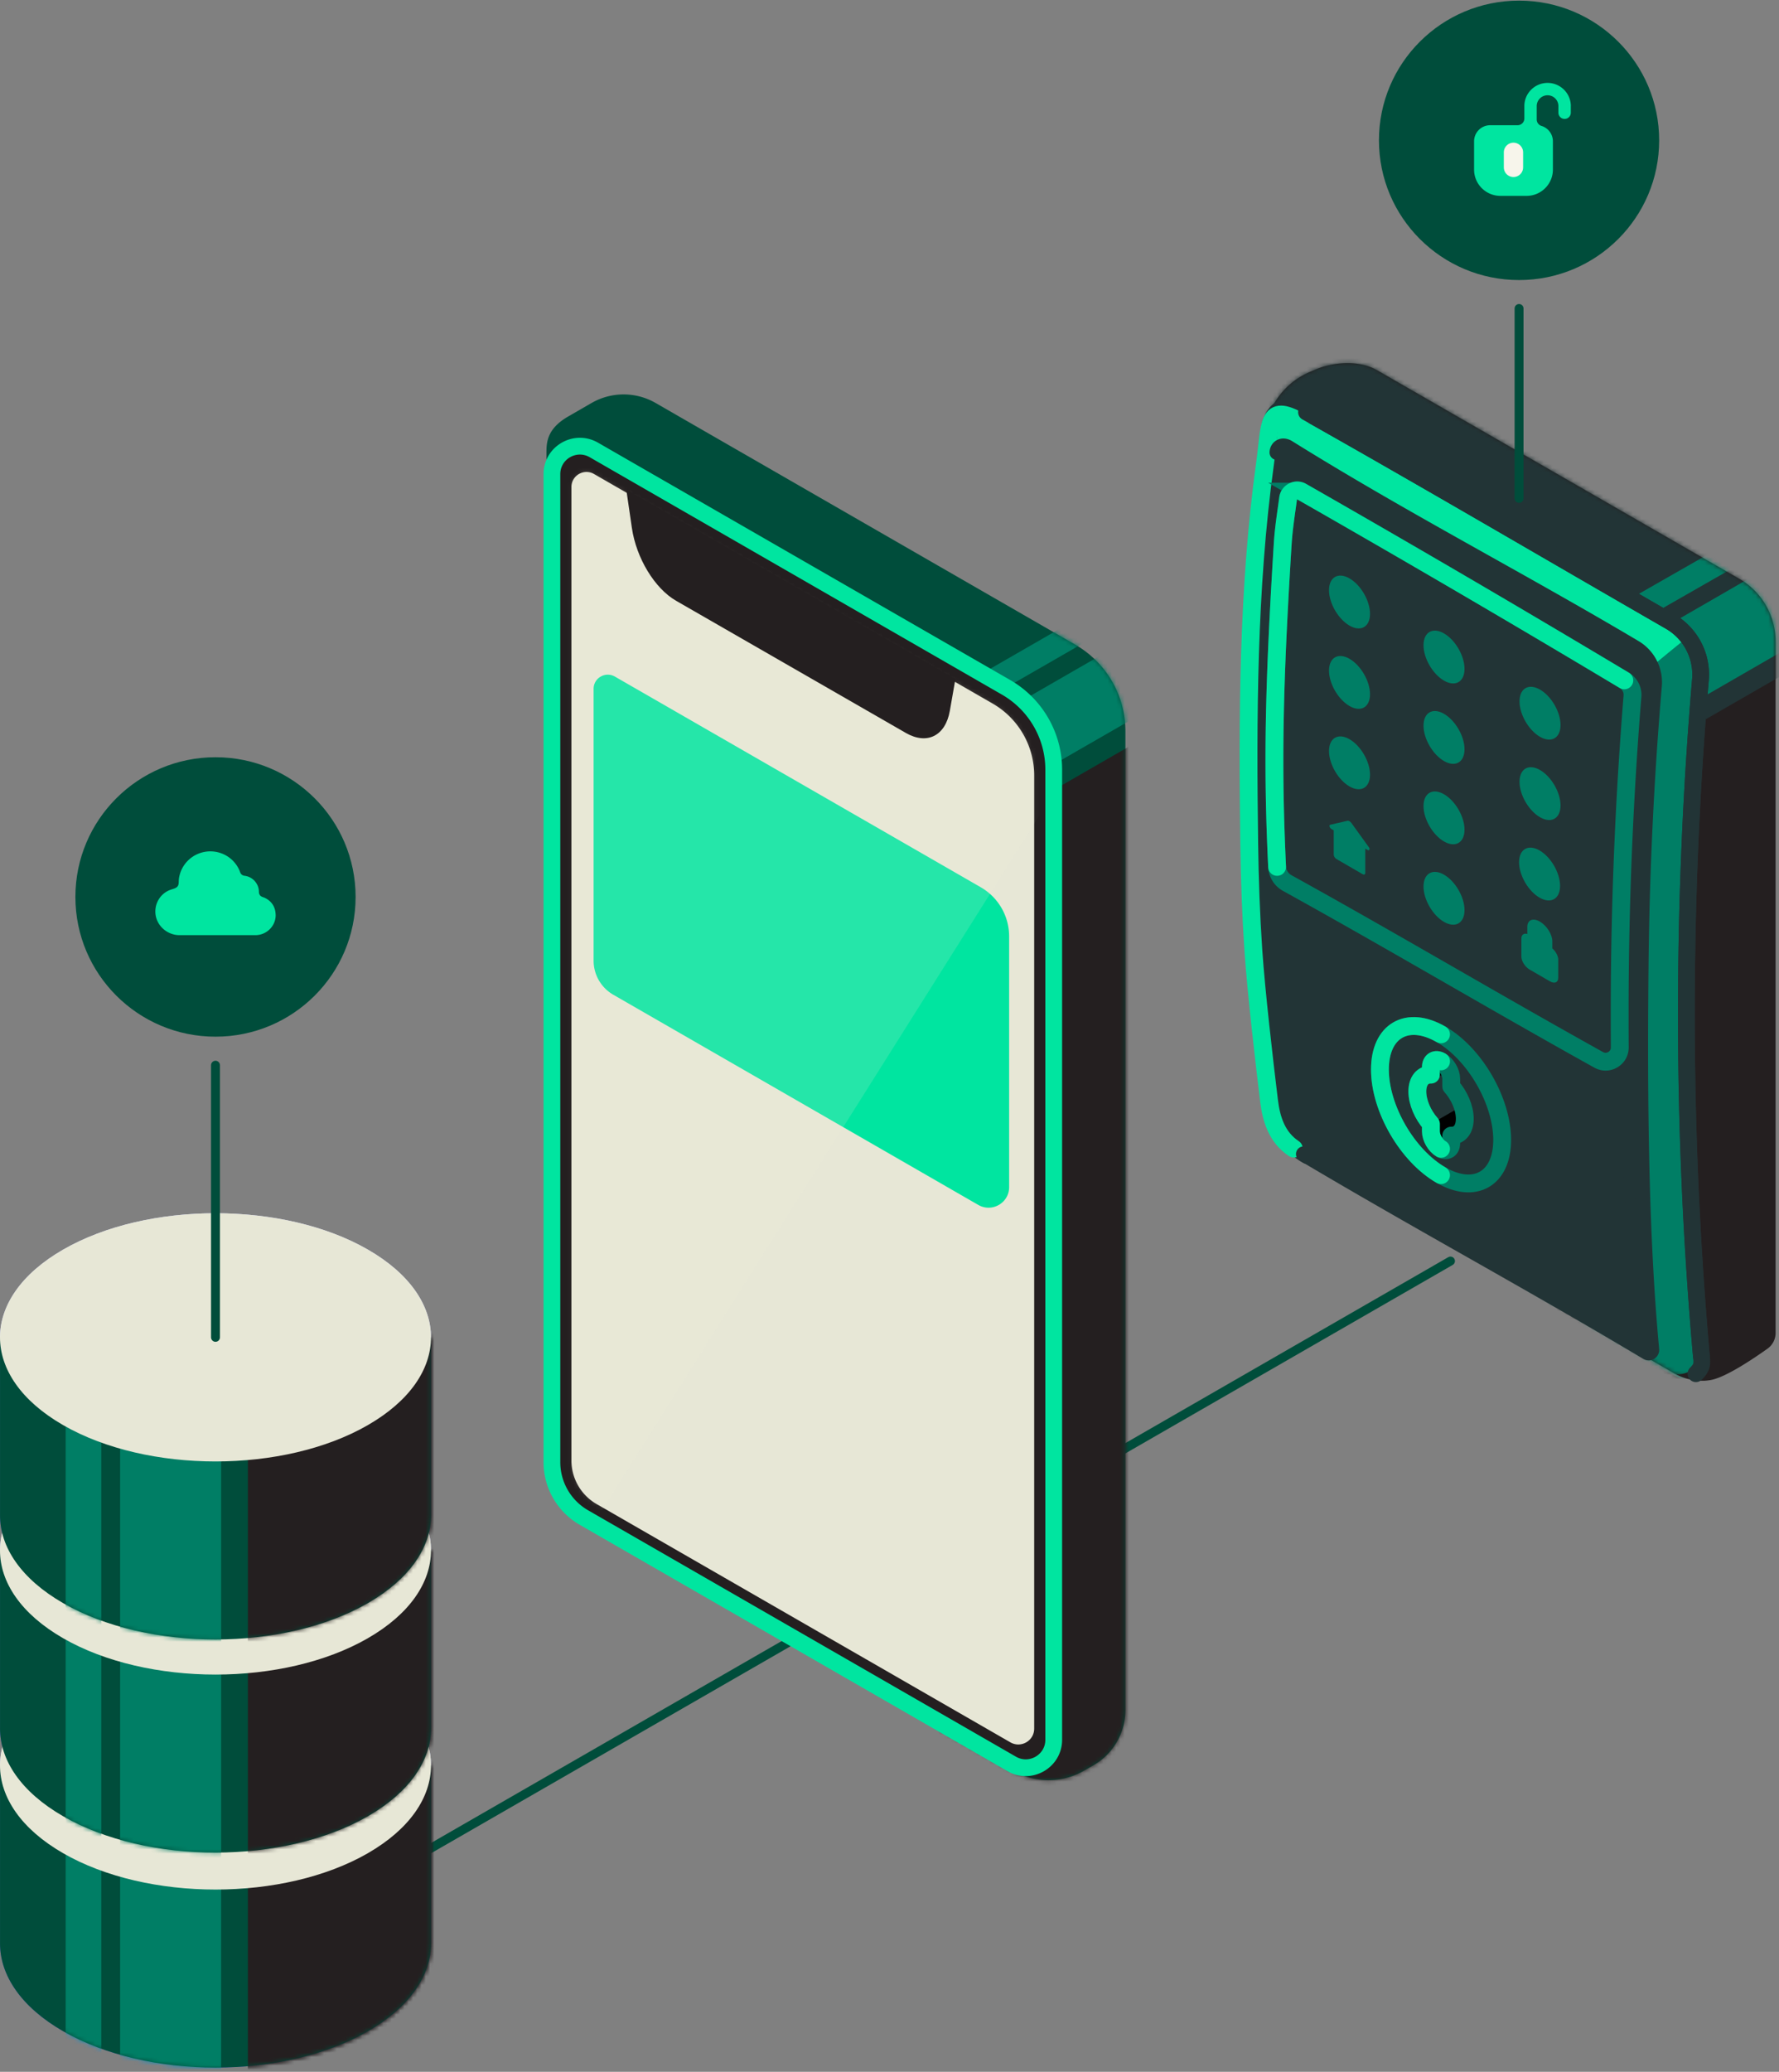 <svg width="420" height="489" viewBox="0 0 420 489" fill="none" xmlns="http://www.w3.org/2000/svg">
    <rect x="0" y="0" width="420" height="489" fill="#808080" stroke="none"/>
    <path d="M342.44 297.643 101.489 436.367" stroke="#004D3B" stroke-width="2.106" stroke-linecap="round" stroke-linejoin="round"/>
    <path d="M101.753 416.691v42.021c0 7.497-4.972 14.989-14.903 20.713-19.868 11.437-52.08 11.443-71.948 0C4.966 473.706 0 466.209.005 458.712v-42.021h101.753-.005z" fill="#545ACA"/>
    <mask id="pia6yyu7ma" style="mask-type:luminance" maskUnits="userSpaceOnUse" x="0" y="416" width="102" height="73">
        <path d="M101.752 416.689v42.021c0 7.497-4.97 14.989-14.902 20.713-19.868 11.437-52.08 11.443-71.948 0C4.966 473.704 0 466.207.005 458.71v-42.021h101.753-.006z" fill="#fff"/>
    </mask>
    <g mask="url(#pia6yyu7ma)">
        <path d="M121.435 392.348H58.527v120.616h62.908V392.348z" fill="#241F20"/>
        <path d="M52.205 392.348H28.358v120.616h23.847V392.348zM23.915 392.348h-8.411v120.616h8.411V392.348z" fill="#9398FF"/>
    </g>
    <path d="M86.85 437.403c19.868-11.437 19.874-29.983.005-41.42-19.862-11.438-52.08-11.443-71.947 0-19.874 11.437-19.879 29.988-.005 41.425 19.868 11.438 52.079 11.438 71.947 0v-.005z" fill="#C6CAFF"/>
    <path d="M101.753 365.947v42.021c0 7.497-4.972 14.989-14.903 20.713-19.868 11.437-52.08 11.443-71.948 0C4.966 422.962 0 415.465.005 407.968v-42.021h101.753-.005z" fill="#545ACA"/>
    <mask id="gwpixthrnb" style="mask-type:luminance" maskUnits="userSpaceOnUse" x="0" y="365" width="102" height="73">
        <path d="M101.752 365.947v42.021c0 7.497-4.97 14.989-14.902 20.713-19.868 11.437-52.08 11.443-71.948 0C4.966 422.962 0 415.465.005 407.968v-42.021h101.753-.006z" fill="#fff"/>
    </mask>
    <g mask="url(#gwpixthrnb)">
        <path d="M121.435 341.6H58.527v120.616h62.908V341.6z" fill="#241F20"/>
        <path d="M52.205 341.6H28.358v120.616h23.847V341.6zM23.915 341.6h-8.411v120.616h8.411V341.6z" fill="#9398FF"/>
    </g>
    <path d="M86.85 386.661c19.868-11.438 19.874-29.983.005-41.421-19.862-11.437-52.08-11.443-71.947 0-19.874 11.438-19.879 29.989-.005 41.426 19.868 11.438 52.079 11.438 71.947 0v-.005z" fill="#C6CAFF"/>
    <path d="M101.753 315.646v42.021c0 7.497-4.972 14.989-14.903 20.713-19.868 11.438-52.08 11.443-71.948 0C4.966 372.661 0 365.164.005 357.667v-42.021h101.753-.005z" fill="#545ACA"/>
    <mask id="q4m0t5p87c" style="mask-type:luminance" maskUnits="userSpaceOnUse" x="0" y="315" width="102" height="72">
        <path d="M101.753 315.646v42.021c0 7.497-4.972 14.989-14.903 20.713-19.868 11.438-52.08 11.443-71.948 0C4.966 372.661 0 365.164.005 357.667v-42.021h101.753-.005z" fill="#fff"/>
    </mask>
    <g mask="url(#q4m0t5p87c)">
        <path d="M121.435 291.305H58.527v120.616h62.908V291.305z" fill="#241F20"/>
        <path d="M52.205 291.305H28.358v120.616h23.847V291.305zM23.915 291.305h-8.411v120.616h8.411V291.305z" fill="#9398FF"/>
    </g>
    <path d="M86.85 336.36c19.868-11.437 19.874-29.983.005-41.42-19.862-11.438-52.08-11.443-71.947 0-19.874 11.437-19.879 29.988-.005 41.425 19.868 11.438 52.079 11.438 71.947 0v-.005z" fill="#C6CAFF"/>
    <path d="m139.679 95.105-5.483 3.167c-5.361 3.072-5.187 6.487-5.187 9.139v25.342c39.921 16.462 79.842 32.93 119.763 49.392-8.57 75.028-18.428 150.762-27.003 225.796 5.779 3.33 11.562 6.655 17.341 9.985a16.853 16.853 0 0 0 16.775.026c.803-.457 1.562-.894 2.264-1.299a15.045 15.045 0 0 0 7.547-13.037V172.585c0-8.423-4.512-16.209-11.832-20.424-33.029-19.018-66.058-38.032-99.087-57.05a15.149 15.149 0 0 0-15.103 0h.005v-.006z" fill="#004D3B"/>
    <mask id="n4xoszistd" style="mask-type:luminance" maskUnits="userSpaceOnUse" x="129" y="93" width="137" height="328">
        <path d="m139.679 95.107-5.483 3.167c-5.361 3.072-5.187 6.487-5.187 9.138v25.343c39.921 16.462 79.842 32.929 119.763 49.391-8.57 75.029-18.428 150.763-27.003 225.797 5.779 3.33 11.562 6.655 17.341 9.985a16.853 16.853 0 0 0 16.775.026c.803-.457 1.562-.894 2.264-1.299a15.046 15.046 0 0 0 7.547-13.037V172.587c0-8.423-4.512-16.209-11.832-20.424-33.029-19.018-66.058-38.032-99.087-57.051a15.15 15.15 0 0 0-15.103 0h.005v-.005z" fill="#fff"/>
    </mask>
    <g mask="url(#n4xoszistd)">
        <path d="M178.027 227.171c0 86.609.006 173.222.011 259.831l180.523-103.934c0-86.608-.005-173.221-.01-259.83L178.027 227.171z" fill="#241F20"/>
        <path d="m279.299 143.492-48.795 28.086 8.407 14.516 48.794-28.086-8.406-14.516zM262.453 141.343l-48.795 28.087 2.865 4.948 48.795-28.087-2.865-4.948z" fill="#007E65"/>
    </g>
    <path d="M130.307 111.982v234.43c0 4.593 2.454 8.839 6.443 11.138 34.217 19.697 68.428 39.395 102.645 59.092 4.169 2.4 9.377-.599 9.377-5.397V177.089c0-5.188-2.776-9.981-7.282-12.569-33.737-19.424-67.473-38.848-101.215-58.272-4.432-2.552-9.973.636-9.973 5.74h.005v-.006z" fill="#241F20"/>
    <path d="M248.772 410.641V181.656a22.43 22.43 0 0 0-11.251-19.429c-32.438-18.677-64.876-37.354-97.314-56.025-4.401-2.536-9.905.631-9.905 5.697v233.236a15.062 15.062 0 0 0 7.556 13.047c33.668 19.387 67.341 38.769 101.009 58.156 4.401 2.536 9.905-.631 9.905-5.697z" stroke="#00E5A0" stroke-width="3.956" stroke-linecap="round" stroke-linejoin="round"/>
    <path d="M134.914 114.94v229.789c0 4.235 2.264 8.149 5.942 10.27l97.678 56.236c2.502 1.441 5.626-.358 5.626-3.236V183.008a19.57 19.57 0 0 0-9.821-16.951c-31.367-18.062-62.734-36.118-94.101-54.179-2.369-1.363-5.324.342-5.324 3.067v-.005z" fill="#E7E7D6"/>
    <mask id="j4jrsdzsme" style="mask-type:luminance" maskUnits="userSpaceOnUse" x="134" y="111" width="111" height="301">
        <path d="M134.914 114.94v229.789c0 4.235 2.264 8.149 5.942 10.27l97.679 56.236c2.501 1.441 5.625-.358 5.625-3.236V183.008a19.57 19.57 0 0 0-9.821-16.951c-31.367-18.062-62.734-36.118-94.101-54.179-2.369-1.363-5.324.342-5.324 3.067v-.005z" fill="#fff"/>
    </mask>
    <g mask="url(#j4jrsdzsme)">
        <path d="M238.244 221.015v59.183c0 3.73-4.047 6.06-7.287 4.193-28.723-16.536-57.441-33.072-86.164-49.607a9.275 9.275 0 0 1-4.65-8.029v-64.169c0-2.573 2.792-4.178 5.024-2.894l86.36 49.717a13.385 13.385 0 0 1 6.717 11.601v.005z" fill="#00E5A0"/>
        <path opacity=".16" d="m207.089-79.499-313.154 497.507 150.294 94.03L357.383 14.531l-150.294-94.03z" fill="#E7E7D6"/>
    </g>
    <path d="m213.816 172.97-54.211-31.177c-5.04-2.899-9.393-10.075-10.428-17.198l-1.319-9.044 77.705 44.693-1.319 7.529c-1.04 5.929-5.388 8.102-10.428 5.203v-.006z" fill="#241F20"/>
    <path d="M101.753 416.691v42.021c0 7.497-4.972 14.989-14.903 20.713-19.868 11.437-52.08 11.443-71.948 0C4.966 473.706 0 466.209.005 458.712v-42.021h101.753-.005z" fill="#004D3B"/>
    <mask id="az7vs2mf5f" style="mask-type:luminance" maskUnits="userSpaceOnUse" x="0" y="416" width="102" height="73">
        <path d="M101.752 416.689v42.021c0 7.497-4.97 14.989-14.902 20.713-19.868 11.437-52.08 11.443-71.948 0C4.966 473.704 0 466.207.005 458.71v-42.021h101.753-.006z" fill="#fff"/>
    </mask>
    <g mask="url(#az7vs2mf5f)">
        <path d="M121.435 392.348H58.527v120.616h62.908V392.348z" fill="#241F20"/>
        <path d="M52.205 392.348H28.358v120.616h23.847V392.348zM23.915 392.348h-8.411v120.616h8.411V392.348z" fill="#007E65"/>
    </g>
    <path d="M86.85 437.403c19.868-11.437 19.874-29.983.005-41.42-19.862-11.438-52.08-11.443-71.947 0-19.874 11.437-19.879 29.988-.005 41.425 19.868 11.438 52.079 11.438 71.947 0v-.005z" fill="#E7E7D6"/>
    <path d="M101.753 365.947v42.021c0 7.497-4.972 14.989-14.903 20.713-19.868 11.437-52.08 11.443-71.948 0C4.966 422.962 0 415.465.005 407.968v-42.021h101.753-.005z" fill="#004D3B"/>
    <mask id="4mu4g7rijg" style="mask-type:luminance" maskUnits="userSpaceOnUse" x="0" y="365" width="102" height="73">
        <path d="M101.752 365.947v42.021c0 7.497-4.97 14.989-14.902 20.713-19.868 11.437-52.08 11.443-71.948 0C4.966 422.962 0 415.465.005 407.968v-42.021h101.753-.006z" fill="#fff"/>
    </mask>
    <g mask="url(#4mu4g7rijg)">
        <path d="M121.435 341.6H58.527v120.616h62.908V341.6z" fill="#241F20"/>
        <path d="M52.205 341.6H28.358v120.616h23.847V341.6zM23.915 341.6h-8.411v120.616h8.411V341.6z" fill="#007E65"/>
    </g>
    <path d="M86.85 386.661c19.868-11.438 19.874-29.983.005-41.421-19.862-11.437-52.08-11.443-71.947 0-19.874 11.438-19.879 29.989-.005 41.426 19.868 11.438 52.079 11.438 71.947 0v-.005z" fill="#E7E7D6"/>
    <path d="M101.753 315.646v42.021c0 7.497-4.972 14.989-14.903 20.713-19.868 11.438-52.08 11.443-71.948 0C4.966 372.661 0 365.164.005 357.667v-42.021h101.753-.005z" fill="#004D3B"/>
    <mask id="g53r1dx16h" style="mask-type:luminance" maskUnits="userSpaceOnUse" x="0" y="315" width="102" height="72">
        <path d="M101.753 315.646v42.021c0 7.497-4.972 14.989-14.903 20.713-19.868 11.438-52.08 11.443-71.948 0C4.966 372.661 0 365.164.005 357.667v-42.021h101.753-.005z" fill="#fff"/>
    </mask>
    <g mask="url(#g53r1dx16h)">
        <path d="M121.435 291.305H58.527v120.616h62.908V291.305z" fill="#241F20"/>
        <path d="M52.205 291.305H28.358v120.616h23.847V291.305zM23.915 291.305h-8.411v120.616h8.411V291.305z" fill="#007E65"/>
    </g>
    <path d="M86.85 336.36c19.868-11.437 19.874-29.983.005-41.42-19.862-11.438-52.08-11.443-71.947 0-19.874 11.437-19.879 29.988-.005 41.425 19.868 11.438 52.079 11.438 71.947 0v-.005z" fill="#E7E7D6"/>
    <path d="M50.876 251.418v64.228" stroke="#004D3B" stroke-width="2.106" stroke-linecap="round" stroke-linejoin="round"/>
    <path d="M50.877 244.684c18.267 0 33.076-14.764 33.076-32.977 0-18.212-14.809-32.977-33.076-32.977-18.268 0-33.077 14.765-33.077 32.977 0 18.213 14.809 32.977 33.077 32.977z" fill="#004D3B"/>
    <path d="M404.878 317.667c2.09-7.492 4.185-14.979 6.275-22.47-5.604-54.879-3.272-89.034-8.881-143.907-28.206-22.734-49.837-35.729-78.043-58.462H306.73c-3.441 0-6.343 2.557-6.755 5.961a682.918 682.918 0 0 0-4.876 88.244 683.702 683.702 0 0 0 4.307 70.357c.77 6.792 4.749 12.806 10.686 16.22 35.05 20.182 49.604 30.067 85.187 50.549 4.132 2.378 8.312-1.905 9.594-6.492h.005z" fill="#241F20"/>
    <mask id="xp3irmwjyi" style="mask-type:luminance" maskUnits="userSpaceOnUse" x="295" y="92" width="117" height="233">
        <path d="M404.878 317.667c2.09-7.492 4.185-14.979 6.275-22.47-5.604-54.879-3.272-89.034-8.881-143.907-28.206-22.734-49.837-35.729-78.043-58.462H306.73c-3.441 0-6.343 2.557-6.755 5.961a682.918 682.918 0 0 0-4.876 88.244 683.702 683.702 0 0 0 4.307 70.357c.77 6.792 4.749 12.806 10.686 16.22 35.05 20.182 49.604 30.067 85.187 50.549 4.132 2.378 8.312-1.905 9.594-6.492h.005z" fill="#fff"/>
    </mask>
    <g mask="url(#xp3irmwjyi)">
        <path d="m297.641 88.595-7.124 12.301 106.588 61.353 7.124-12.302-106.588-61.352z" fill="#00E5A0"/>
        <path d="M294.161 265.181c.776-3.509 5.773-6.039 10.143-6.55 10.548-1.236 14.453 9.639 35.71 21.076 5.862 3.157 7.034 3.115 15.715 7.834 10.865 5.903 9.715 6.335 18.712 11.106 10.069 5.34 14.254 6.256 19.425 11.822 1.003 1.073 3.341 3.725 5.43 7.692 1.425 2.699 5.457 10.359 3.573 12.532-2.639 3.046-15.837-5.866-36.713-16.946-17.082-9.065-35.388-17.509-58.998-33.608-6.153-4.199-14.116-9.902-12.997-14.952v-.006z" fill="#000"/>
        <path d="M402.103 327.958c-7.726-3.714-15.451-7.434-23.177-11.154 7.509-23.669 8.834-37.732 8.528-46.345-.063-1.715-.406-9.291-.607-20.081a894.881 894.881 0 0 1-.153-15.41s-.026-27.9 1.726-55.752c.527-8.355.791-12.532.939-13.311.206-1.062-.169 3.083-.322.4-.153-2.736-8.739.705-9.346-.778 2.824-1.826 17.747-14.653 20.57-16.478 2.507 4.935 2.196 11.59 3.657 21.028 1.715 11.086.312 19.64-.374 24.328-2.75 18.856-2.486 34.744-2.238 49.954.681 41.294-5.129 59.756 1.304 71.125.728 1.284 4.791 6.208 3.14 9.691-.776 1.631-2.523 2.409-3.657 2.783h.01z" fill="#007E65"/>
        <path d="m364.21 282.197-7.956 5.403 31.181 45.639 7.955-5.402-31.18-45.64zM341.097 270.461l-3.926 2.666 31.181 45.639 3.925-2.665-31.18-45.64z" fill="#007E65"/>
    </g>
    <path d="M419.195 151.404a17.071 17.071 0 0 0-8.559-14.789l-8.365-4.814a626057.592 626057.592 0 0 0-77.172-44.43c-4.607-2.651-11.103-1.757-14.897 0-1.414.658-8.359 2.81-11.446 12.511-.67 2.11 5.341-5.114 7.267-4.009 30.522 17.572 60.085 34.592 90.612 52.164 5.225 3.009 4.687 8.565 4.85 9.665.343 2.33.106 4.387-.237 5.939a12.358 12.358 0 0 0-.269 2.215c-.935 22.655-1.874 45.314-2.808 67.968-.016.342-.016.684 0 1.026l2.802 85.425c-.021.526-.132 1.278-.591 2.02-1.377 2.226-4.48 2.089-4.623 2.078a10.914 10.914 0 0 0 2.824 1.11c1.604.406 3.134.427 3.815.416 0 0 .749-.042 1.53-.184 3.541-.647 10.053-5.04 13.357-7.392a4.543 4.543 0 0 0 1.91-3.704V161.006l.011.021v-9.628h-.011v.005z" fill="#241F20"/>
    <mask id="2wdnvrazxj" style="mask-type:luminance" maskUnits="userSpaceOnUse" x="298" y="85" width="122" height="241">
        <path d="M419.195 151.404a17.07 17.07 0 0 0-8.56-14.789l-8.364-4.814a626057.592 626057.592 0 0 0-77.172-44.43c-4.607-2.651-11.103-1.757-14.897 0-1.414.658-8.359 2.81-11.446 12.511-.67 2.11 5.341-5.114 7.267-4.009 30.522 17.572 60.084 34.592 90.612 52.164 5.225 3.009 4.686 8.565 4.85 9.665.343 2.33.105 4.387-.238 5.939a12.542 12.542 0 0 0-.269 2.215c-.934 22.655-1.873 45.314-2.807 67.968-.016.342-.016.684 0 1.026l2.802 85.425c-.021.526-.132 1.278-.591 2.02-1.377 2.226-4.48 2.089-4.623 2.078a10.914 10.914 0 0 0 2.824 1.11c1.604.406 3.134.427 3.815.416 0 0 .749-.042 1.53-.184 3.541-.647 10.053-5.04 13.357-7.392a4.546 4.546 0 0 0 1.91-3.704V161.006l.01.021v-9.628h-.01v.005z" fill="#fff"/>
    </mask>
    <g mask="url(#2wdnvrazxj)">
        <path d="M379.426 183.169c34.66-19.955 69.32-39.911 103.985-59.866-48.523-27.936-97.045-55.873-145.573-83.815-34.66 19.956-69.32 39.911-103.985 59.866 48.523 27.937 97.045 55.873 145.573 83.815z" fill="#223436"/>
        <path d="M377.738 178.556c8.264-4.756 85.024-49.076 93.288-53.832-11.567-6.66-7.219-4.214-18.792-10.874-8.263 4.756-85.024 49.075-93.288 53.831 11.568 6.661 7.219 4.214 18.792 10.875zM372.798 154.832c2.522-1.452 45.114-25.779 47.641-27.231-3.53-2.036-2.205-1.289-5.736-3.32-2.522 1.452-45.114 25.78-47.641 27.232 3.53 2.036 2.206 1.289 5.736 3.319z" fill="#007E65"/>
    </g>
    <path d="M401.675 320.101a930.705 930.705 0 0 1-.221-159.653 14.475 14.475 0 0 0-7.198-13.779c-28.602-16.467-57.056-33.192-85.806-49.402-5.662-3.193-8.316.206-8.802 4.404a683.433 683.433 0 0 0-4.538 85.356 683.853 683.853 0 0 0 4.501 72.061c.66 5.719 4 10.78 9.003 13.658" stroke="#223436" stroke-width="3.956" stroke-linecap="round" stroke-linejoin="round"/>
    <path d="M304.809 106.16c-2.258-1.342-5.15.073-5.456 2.672-2.818 24.143-4.517 50.086-4.238 80.09.227 24.58 2.153 52.653 4.496 73.177a14.552 14.552 0 0 0 7.04 10.848c27.884 16.562 54.09 30.667 82.08 47.382.459.273 1.034-.079.981-.611-2.533-26.684-2.628-59.618-2.306-91.585a885.408 885.408 0 0 1 3.14-66.274 9.528 9.528 0 0 0-4.628-9.007c-26.992-16.031-54.111-30.657-81.103-46.687l-.006-.005z" fill="#223436"/>
    <path d="M306.888 99.477c-7.863-4.425-6.923.489-8.248 10.069-4.053 29.42-4.116 59.924-3.715 89.608.116 8.433.412 16.872.987 25.29.66 9.654 2.517 25.726 3.689 35.328.548 4.514 1.899 8.681 5.852 11.327" stroke="#00E5A0" stroke-width="4.211" stroke-linecap="round" stroke-linejoin="round"/>
    <path d="M307.764 272.385c27.852 16.541 53.103 30.083 81.114 46.808a.685.685 0 0 0 1.04-.647c-2.507-26.753-2.834-58.483-2.518-90.412a886.753 886.753 0 0 1 3.146-66.327 9.499 9.499 0 0 0-4.634-8.96c-26.992-16.03-55.119-30.556-81.752-47.171-1.451-.905-2.581-.063-2.644 1.105" stroke="#223436" stroke-width="3.594" stroke-linecap="round" stroke-linejoin="round"/>
    <path d="M400.388 324.232c1.709-1.726 1.44-2.384 1.197-5.151-2.427-27.747-3.736-57.051-3.403-89.602a931.47 931.47 0 0 1 3.272-69.031 14.475 14.475 0 0 0-7.198-13.779c-28.602-16.467-57.056-33.192-85.806-49.401" stroke="#223436" stroke-width="3.956" stroke-linecap="round" stroke-linejoin="round"/>
    <path d="M309 114.308c-2.006-1.195-4.586.068-4.855 2.383-2.507 21.476-4.016 44.556-3.773 71.251.2 21.87 2.111 40.816 4.195 59.072.459 4.019 2.792 7.591 6.28 9.664 24.053 14.29 46.707 26.522 70.765 40.811 1.335.794 3.019-.253 2.882-1.8-2.022-23.264-2.285-45.445-2.011-72.861a788.923 788.923 0 0 1 2.797-58.987 8.46 8.46 0 0 0-4.122-7.992c-24.016-14.263-48.142-27.279-72.158-41.541z" fill="#223436"/>
    <path d="M354.646 269.058c0-9.18-6.459-20.339-14.433-24.932-7.974-4.588-14.433-.863-14.428 8.312 0 9.176 6.46 20.335 14.428 24.922 7.968 4.588 14.433.874 14.433-8.302z" fill="#223436"/>
    <path d="M354.646 269.058c0-9.18-6.459-20.339-14.433-24.932-7.974-4.588-14.433-.863-14.428 8.312 0 9.176 6.46 20.335 14.428 24.922 7.968 4.588 14.433.874 14.433-8.302z" stroke="#007E65" stroke-width="4.211" stroke-miterlimit="10"/>
    <path d="M340.213 244.132c-7.974-4.588-14.433-.863-14.428 8.312 0 9.176 6.46 20.335 14.428 24.922" stroke="#00E5A0" stroke-width="4.211" stroke-linecap="round" stroke-linejoin="round"/>
    <path d="M342.619 256.406v-1.741c0-1.526-1.076-3.388-2.401-4.151-1.324-.763-2.401-.142-2.401 1.383v1.742c-1.889-.053-3.198 1.41-3.198 3.977 0 2.568 1.309 5.535 3.198 7.66v1.742c0 1.526 1.077 3.383 2.401 4.146 1.325.762 2.401.147 2.401-1.384v-1.741c1.89.052 3.198-1.405 3.198-3.978 0-2.573-1.308-5.54-3.198-7.66v.005z" fill="#00E5A0"/>
    <mask id="3voxd8p8vk" style="mask-type:luminance" maskUnits="userSpaceOnUse" x="334" y="250" width="12" height="22">
        <path d="M342.619 256.406v-1.741c0-1.526-1.076-3.388-2.401-4.151-1.324-.763-2.401-.142-2.401 1.383v1.742c-1.889-.053-3.198 1.41-3.198 3.977 0 2.568 1.309 5.535 3.198 7.66v1.742c0 1.526 1.077 3.383 2.401 4.146 1.325.762 2.401.147 2.401-1.384v-1.741c1.89.052 3.198-1.405 3.198-3.978 0-2.573-1.308-5.54-3.198-7.66v.005z" fill="#fff"/>
    </mask>
    <g mask="url(#3voxd8p8vk)">
        <path d="M355.463 257.164c-6.633 3.819-13.272 7.639-19.905 11.464-2.781-3.115-5.562-6.235-8.348-9.349 7.087-3.662 14.174-7.318 21.256-10.98 2.332 2.957 4.665 5.908 6.992 8.865h.005z" fill="#223436"/>
        <path d="M347.721 259.574c-.153.09-4.485 2.583-4.628 2.662-.01.006-1.567.9-1.567.905-.728.421-1.81 1.042-3.71 2.136-1.688 1.689-2.332 4.03-1.615 5.966 1.051 2.836 4.613 3.678 7.024 3.162 3.773-.805 5.114-5.029 5.457-6.113 1.33-4.204-.502-7.86-.961-8.718zM353.816 245.98l-15.319 8.823c-2.691-3.746-2-5.85-1.815-6.324 1.303-3.362 8.2-5.035 17.134-2.499z" fill="#000"/>
    </g>
    <path d="M342.619 256.406v-1.741c0-1.526-1.076-3.388-2.401-4.151-1.324-.763-2.401-.142-2.401 1.383v1.742c-1.889-.053-3.198 1.41-3.198 3.977 0 2.568 1.309 5.535 3.198 7.66v1.742c0 1.526 1.077 3.383 2.401 4.146 1.325.762 2.401.147 2.401-1.384v-1.741c1.89.052 3.198-1.405 3.198-3.978 0-2.573-1.308-5.54-3.198-7.66v.005z" stroke="#007E65" stroke-width="4.211" stroke-linecap="round" stroke-linejoin="round"/>
    <path d="M340.218 250.514c-1.324-.763-2.401-.142-2.401 1.383v1.742c-1.889-.053-3.198 1.41-3.198 3.977 0 2.568 1.309 5.535 3.198 7.66v1.742c0 1.526 1.077 3.383 2.401 4.146" stroke="#00E5A0" stroke-width="4.211" stroke-linecap="round" stroke-linejoin="round"/>
    <path d="M307.326 116.045c-1.33-.762-3.018.069-3.213 1.589-.46 3.494-1.045 7.013-1.267 10.601-2.116 34.003-2.47 52.727-1.33 76.371a4.63 4.63 0 0 0 2.396 3.824c24.818 13.727 48.718 27.937 73.531 41.732 2.237 1.241 4.981-.39 4.966-2.941-.032-4.977-.032-10.307 0-14.947a932.499 932.499 0 0 1 2.997-67.953 3.98 3.98 0 0 0-1.926-3.74 4293.035 4293.035 0 0 0-39.853-23.565 4372.671 4372.671 0 0 0-36.306-20.971h.005z" stroke="#007E65" stroke-width="4.211" stroke-miterlimit="10"/>
    <path d="M323.153 199.923c.353.489.153.942-.306.679l-.523-.3v5.75c0 .353-.285.474-.644.268l-6.158-3.567c-.353-.205-.644-.657-.644-1.01v-5.75l-.522-.3c-.454-.263-.66-.952-.306-1.031l4.084-.937c.269-.063.655.163.924.537l4.084 5.666h.011v-.005zM367.876 226.523v4.288c0 1.073-.871 1.436-1.942.816l-4.813-2.783c-1.071-.621-1.942-1.994-1.942-3.062v-4.288c0-.884.591-1.284 1.404-1.052v-1.689c0-1.621 1.325-2.173 2.95-1.237 1.625.942 2.95 3.026 2.95 4.646v1.689c.807.699 1.404 1.789 1.404 2.672h-.011z" fill="#007E65"/>
    <path d="M365.327 221.5c0-.989-.807-2.262-1.799-2.836-.992-.573-1.8-.236-1.8.753v1.61l3.605 2.083v-1.61h-.006zM318.603 174.474c-2.675-1.541-4.839-.289-4.839 2.789 0 3.077 2.169 6.818 4.839 8.36 2.676 1.541 4.84.294 4.84-2.783 0-3.078-2.169-6.824-4.84-8.36v-.006zM318.603 155.494c-2.675-1.542-4.839-.289-4.839 2.788 0 3.078 2.169 6.819 4.839 8.36 2.676 1.542 4.84.295 4.84-2.783s-2.169-6.824-4.84-8.36v-.005zM318.604 136.515c-2.676-1.541-4.839-.289-4.839 2.789 0 3.077 2.168 6.818 4.839 8.36 2.675 1.541 4.839.294 4.839-2.784 0-3.077-2.169-6.823-4.839-8.359v-.006zM340.915 187.465c-2.676-1.542-4.839-.29-4.839 2.788s2.169 6.818 4.839 8.36c2.675 1.541 4.839.294 4.839-2.783 0-3.078-2.169-6.824-4.839-8.36v-.005zM340.915 168.482c-2.676-1.541-4.839-.289-4.839 2.789 0 3.077 2.169 6.818 4.839 8.359 2.675 1.542 4.839.295 4.839-2.783 0-3.077-2.169-6.823-4.839-8.36v-.005zM340.915 206.447c-2.676-1.542-4.839-.289-4.839 2.788 0 3.078 2.169 6.819 4.839 8.36 2.675 1.542 4.839.295 4.839-2.783s-2.169-6.823-4.839-8.36v-.005zM340.915 149.502c-2.676-1.542-4.839-.29-4.839 2.788s2.169 6.818 4.839 8.36c2.675 1.541 4.839.295 4.839-2.783s-2.169-6.824-4.839-8.36v-.005zM363.474 200.724c-2.675-1.541-4.839-.289-4.839 2.789 0 3.077 2.169 6.818 4.839 8.36 2.676 1.541 4.839.294 4.839-2.783 0-3.078-2.169-6.824-4.839-8.36v-.006zM363.58 181.742c-2.675-1.542-4.839-.289-4.839 2.788 0 3.078 2.169 6.819 4.839 8.36 2.676 1.542 4.839.295 4.839-2.783s-2.168-6.824-4.839-8.36v-.005zM363.58 173.906c2.676 1.542 4.839.295 4.839-2.783 0-3.077-2.168-6.823-4.839-8.36-2.675-1.541-4.839-.289-4.839 2.789 0 3.078 2.169 6.818 4.839 8.36v-.006z" fill="#007E65"/>
    <path d="M383.48 160.581a4293.035 4293.035 0 0 0-39.853-23.565 4372.671 4372.671 0 0 0-36.306-20.971c-1.33-.762-3.018.069-3.214 1.589-.459 3.494-1.044 7.013-1.266 10.601-2.116 34.003-2.47 52.727-1.33 76.371" stroke="#00E5A0" stroke-width="4.211" stroke-linecap="round" stroke-linejoin="round"/>
    <path d="M358.63 72.809v44.819" stroke="#004D3B" stroke-width="2.106" stroke-linecap="round" stroke-linejoin="round"/>
    <path d="M358.63 66.102c18.268 0 33.077-14.765 33.077-32.977 0-18.212-14.809-32.977-33.077-32.977s-33.077 14.765-33.077 32.977c0 18.212 14.809 32.977 33.077 32.977z" fill="#004D3B"/>
    <path d="M65.082 215.928c.042 2.636-2.153 4.793-4.797 4.793H42.391c-3.13 0-5.773-2.552-5.715-5.672a5.5 5.5 0 0 1 .696-2.594 5.356 5.356 0 0 1 2.206-2.151c.464-.242.955-.379 1.451-.547.496-.169.945-.411 1.082-.926.122-.442.069-.911.121-1.358a7.455 7.455 0 0 1 4.053-5.729 7.531 7.531 0 0 1 8.016.8 7.46 7.46 0 0 1 2.285 3.035c.08.211.143.426.27.616a1.208 1.208 0 0 0 .654.468c.11.032.227.042.337.058a4.007 4.007 0 0 1 1.019.3c.443.205.844.489 1.182.836.338.353.607.763.797 1.216.121.299.206.61.248.926.042.299.005.62.09.91.063.21.179.41.348.552.11.095.232.158.359.216.21.089.443.152.649.252.754.358 1.414.9 1.862 1.605.454.716.66 1.552.676 2.394h.005zM370.847 25.04v1.568a1.46 1.46 0 0 1-1.462 1.457 1.46 1.46 0 0 1-1.462-1.457V25.04a2.562 2.562 0 0 0-2.564-2.552 2.558 2.558 0 0 0-2.56 2.552v3.151a1.6 1.6 0 0 0 1.13 1.531 3.797 3.797 0 0 1 2.691 3.625v6.682c0 3.425-2.786 6.203-6.222 6.203h-6.163c-3.441 0-6.222-2.778-6.222-6.203v-6.682a3.794 3.794 0 0 1 3.799-3.788h6.46c.886 0 1.609-.715 1.609-1.604v-2.92c0-3.015 2.464-5.467 5.483-5.467 3.018 0 5.488 2.452 5.488 5.467l-.005.005z" fill="#00E5A0"/>
    <path d="M357.311 35.955v3.551" stroke="#F7F5EB" stroke-width="4.557" stroke-linecap="round" stroke-linejoin="round"/>
</svg>
